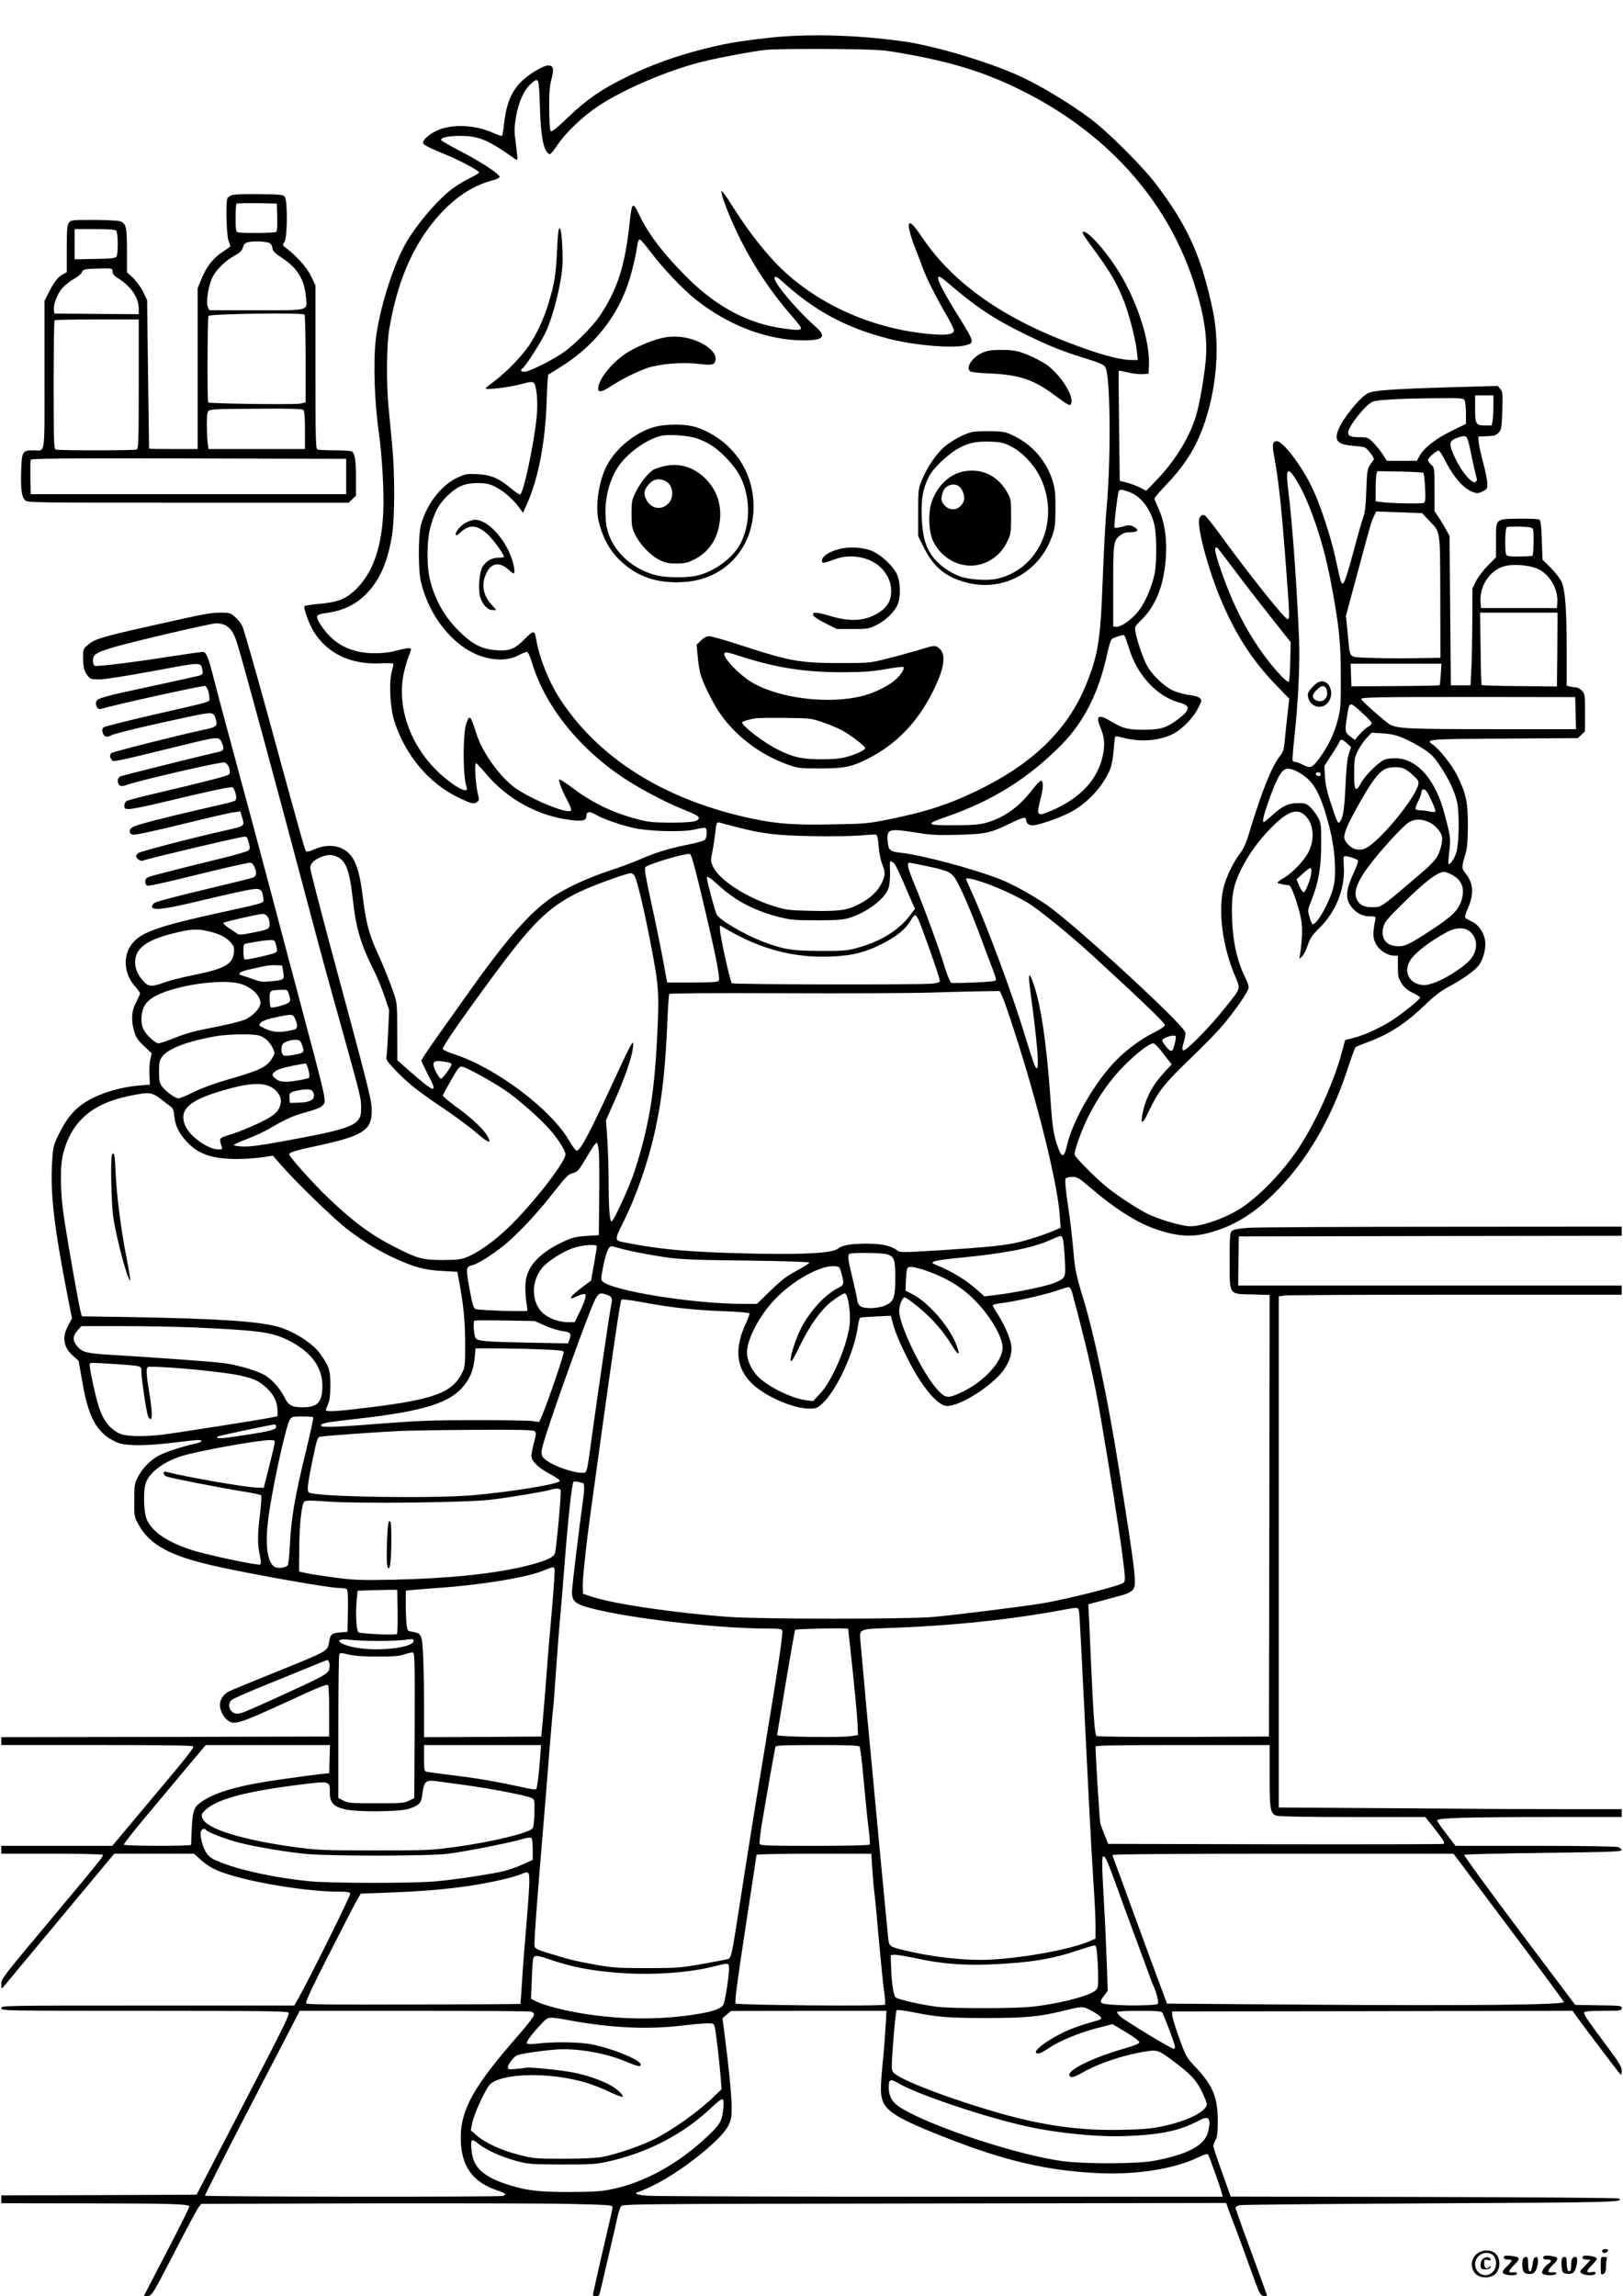 <?xml version="1.0" standalone="no"?>
<!DOCTYPE svg PUBLIC "-//W3C//DTD SVG 20010904//EN"
 "http://www.w3.org/TR/2001/REC-SVG-20010904/DTD/svg10.dtd">
<svg version="1.0" xmlns="http://www.w3.org/2000/svg"
 width="1240pt" height="1754pt" viewBox="0 0 1240 1754"
 preserveAspectRatio="xMidYMid meet">

<g transform="translate(0,1754) scale(0.1,-0.1)"
fill="#000000" stroke="none">
<path d="M5855 17249 c-226 -26 -328 -44 -502 -89 -203 -53 -377 -116 -558
-204 -199 -97 -309 -173 -455 -312 -86 -83 -125 -113 -132 -106 -7 7 -11 72
-12 169 -1 124 3 174 18 231 20 78 14 102 -26 102 -34 0 -134 -58 -192 -111
-86 -79 -127 -173 -145 -337 -5 -46 -12 -86 -15 -89 -3 -3 -33 6 -66 21 -144
65 -324 71 -437 16 -61 -30 -107 -73 -100 -94 4 -14 44 -34 182 -91 110 -46
245 -119 245 -133 0 -4 -30 -23 -67 -41 -38 -18 -95 -52 -128 -76 -109 -78
-267 -259 -357 -410 -102 -171 -213 -524 -238 -757 -19 -179 -8 -475 25 -708
19 -128 35 -366 35 -515 0 -309 -66 -529 -201 -667 -80 -81 -141 -107 -282
-120 -62 -5 -116 -13 -120 -18 -12 -11 36 -142 73 -200 105 -164 282 -247 503
-237 54 2 99 1 101 -2 3 -4 -2 -31 -11 -61 -23 -87 -12 -284 22 -386 86 -257
259 -463 479 -572 104 -51 126 -57 150 -39 17 13 18 18 7 63 -17 64 -27 234
-14 234 5 0 35 -32 67 -70 167 -204 412 -338 668 -365 82 -9 108 -2 108 31 0
36 23 39 72 11 53 -31 168 -72 273 -98 118 -30 389 -38 485 -15 38 10 74 14
80 11 14 -9 12 -68 -2 -87 -8 -10 -55 -25 -123 -38 -151 -30 -255 -62 -365
-110 -52 -23 -161 -64 -244 -91 -187 -62 -369 -149 -473 -228 -165 -124 -338
-328 -623 -731 -68 -96 -172 -243 -232 -327 -59 -83 -108 -157 -108 -165 0 -7
23 -55 50 -107 80 -150 57 -146 -140 27 l-94 83 -1 217 c0 202 -2 222 -24 287
-36 104 -75 203 -130 324 -59 128 -84 221 -106 396 -22 176 -40 250 -76 313
-57 100 -178 128 -303 72 -30 -14 -52 -18 -57 -13 -10 10 -26 66 -304 1082
-91 332 -174 620 -185 641 -10 20 -35 51 -55 68 -33 29 -42 32 -104 32 -86 0
-116 -6 -521 -97 -389 -87 -447 -104 -497 -148 -37 -31 -38 -35 -38 -96 0 -77
8 -107 36 -142 18 -24 27 -27 88 -27 40 0 204 26 412 64 373 70 363 70 375 9
6 -28 3 -34 -17 -42 -13 -4 -175 -41 -359 -80 -379 -81 -426 -94 -435 -121 -9
-27 12 -62 33 -56 102 31 759 176 797 176 15 0 35 -51 35 -91 0 -34 39 -22
-428 -129 -200 -46 -370 -89 -379 -95 -11 -8 -14 -20 -9 -39 9 -35 30 -42 69
-22 32 16 284 76 591 141 186 39 188 39 206 -23 13 -48 4 -56 -95 -77 -168
-35 -691 -167 -702 -177 -16 -13 -16 -30 0 -51 13 -19 2 -22 532 108 290 71
289 71 311 19 19 -45 14 -59 -23 -67 -94 -20 -732 -179 -751 -187 -14 -6 -22
-18 -22 -34 0 -34 21 -49 55 -36 89 34 733 183 760 176 31 -8 54 -71 34 -92
-13 -12 -158 -50 -583 -150 -104 -24 -195 -49 -203 -55 -7 -6 -13 -22 -13 -35
0 -21 5 -24 38 -24 20 0 123 20 227 45 374 90 546 127 560 121 16 -6 36 -71
28 -92 -6 -15 1 -14 -283 -79 -266 -61 -468 -113 -502 -131 -35 -18 -37 -51
-3 -60 15 -4 156 26 372 79 191 47 371 89 399 92 l50 7 12 -40 c23 -75 28 -71
-133 -107 -260 -59 -648 -160 -660 -172 -8 -8 -15 -18 -15 -23 0 -17 33 -41
49 -35 39 16 702 173 767 182 29 5 32 3 44 -42 11 -40 11 -48 -2 -61 -8 -9
-107 -37 -219 -64 -303 -74 -511 -127 -542 -139 -20 -8 -27 -17 -27 -36 0 -14
7 -28 15 -31 8 -4 144 26 302 65 308 76 463 111 488 111 20 0 48 -65 40 -90
-3 -10 -13 -21 -22 -24 -9 -4 -176 -45 -372 -92 -195 -46 -366 -91 -379 -100
-13 -8 -22 -23 -20 -32 6 -28 93 -18 328 38 297 71 434 100 469 100 34 0 47
-17 53 -70 4 -41 28 -33 -347 -115 -441 -97 -575 -143 -647 -223 -81 -90 -76
-235 12 -335 22 -25 40 -50 40 -55 0 -5 -13 -36 -30 -67 -35 -67 -40 -138 -14
-226 12 -43 27 -65 74 -109 l59 -56 -10 -44 c-6 -25 -9 -79 -7 -120 l3 -75
-81 -7 c-121 -10 -249 -44 -350 -93 -119 -58 -193 -134 -260 -270 -45 -91 -48
-101 -55 -208 -16 -245 11 -489 115 -1025 l36 -183 -30 -56 c-48 -90 -35 -167
41 -233 l40 -35 24 -141 c43 -248 90 -358 187 -435 27 -21 72 -45 100 -54 71
-21 221 -19 414 5 87 11 171 20 187 20 47 0 29 -18 -30 -30 -84 -18 -211 -59
-266 -87 -63 -32 -129 -98 -163 -165 -26 -49 -28 -62 -28 -178 -1 -120 0 -127
29 -180 90 -165 247 -249 620 -330 290 -63 842 -160 910 -160 28 0 56 -4 63
-8 9 -7 12 -47 10 -168 l-3 -159 -58 -5 c-63 -6 -73 -14 -82 -70 -13 -74 -2
-68 -376 -220 -195 -78 -371 -151 -391 -161 -41 -21 -68 -63 -68 -104 0 -37
27 -92 58 -115 50 -40 87 -28 437 132 277 128 321 145 332 134 5 -4 8 -94 8
-199 l0 -192 -1253 -3 -1252 -2 0 -30 0 -30 729 0 c494 0 732 -3 736 -10 8
-13 -33 -64 -363 -457 l-254 -303 -424 0 -424 0 0 -30 0 -30 384 0 c220 0 387
-4 390 -9 7 -11 6 -13 -431 -536 -327 -390 -343 -412 -343 -450 1 -39 1 -40
18 -20 9 11 203 244 431 518 l414 497 305 0 304 0 51 -46 c63 -56 117 -84 227
-117 224 -68 607 -127 823 -127 68 0 89 -3 93 -15 5 -12 -327 -681 -403 -812
l-25 -43 -1119 0 c-1112 0 -1119 0 -1119 -20 0 -20 7 -20 1088 -20 855 0 1092
-3 1105 -13 14 -11 -23 -86 -343 -702 l-358 -690 -746 -3 -746 -2 0 -30 0 -30
658 -1 c653 -1 772 -5 779 -24 1 -5 -76 -161 -172 -345 -96 -184 -175 -336
-175 -338 0 -2 14 -2 31 0 30 3 37 14 198 325 91 177 175 334 187 350 l21 28
1229 4 c676 1 1383 0 1572 -4 307 -7 342 -9 342 -24 0 -9 -11 -63 -25 -121
-45 -188 -125 -542 -125 -551 0 -5 11 -9 24 -9 19 0 26 7 31 32 4 18 33 143
65 278 32 135 63 270 69 301 7 31 18 65 26 75 13 18 75 19 2318 22 l2305 4 21
-59 c12 -32 37 -98 56 -148 19 -49 68 -182 108 -295 69 -192 76 -205 101 -208
14 -2 26 0 26 3 0 4 -54 153 -120 332 -66 178 -120 330 -120 338 0 7 14 16 30
20 17 4 674 10 1460 14 1411 7 1483 9 1438 37 -7 5 -677 10 -1489 12 l-1476 3
-66 184 c-37 102 -67 192 -67 200 0 9 8 30 17 48 14 25 17 57 17 147 0 179
-37 269 -172 412 -67 71 -71 78 -122 218 -29 80 -53 159 -54 175 l-1 30 1530
2 1530 3 30 -43 c38 -54 313 -418 331 -437 12 -12 14 -9 14 22 0 32 -18 61
-119 196 -149 200 -175 238 -166 251 4 7 58 11 146 11 132 0 139 1 139 20 0
19 -8 20 -177 22 l-178 3 -428 569 c-235 313 -424 573 -420 577 5 5 277 11
606 15 494 6 597 10 597 21 0 7 -12 18 -26 23 -15 6 -263 10 -634 10 l-609 0
-70 91 c-39 50 -71 97 -71 104 0 18 235 25 863 25 l547 0 0 30 0 30 -417 0
c-230 0 -820 3 -1310 7 l-893 6 0 1952 0 1952 46 7 c26 3 615 6 1310 6 l1264
0 0 35 0 35 -1465 0 -1465 0 2 188 3 187 1463 3 1462 2 0 35 0 35 -1372 -1
c-755 0 -1422 -4 -1482 -8 -79 -6 -113 -13 -125 -25 -14 -14 -16 -45 -16 -226
0 -268 -10 -254 175 -258 l130 -4 -2 -1686 -3 -1687 -654 -3 c-371 -1 -659 2
-664 7 -13 13 -24 168 -42 571 -8 195 -16 373 -18 395 l-2 40 105 28 c58 16
129 35 158 43 29 8 62 24 74 36 36 36 29 97 -103 928 -83 525 -191 1037 -274
1305 -53 174 -63 221 -75 370 -6 77 -24 228 -40 335 -20 136 -25 199 -18 208
6 6 29 12 52 12 37 0 51 -9 141 -86 164 -141 325 -247 455 -298 168 -66 300
-81 433 -47 198 51 356 146 527 320 233 234 417 547 539 915 32 97 62 181 67
186 5 5 47 22 93 39 163 59 293 144 441 287 63 61 119 104 165 129 121 64 220
135 248 177 32 49 51 127 44 179 -8 64 -52 128 -103 150 -24 11 -46 24 -50 30
-3 6 6 37 20 69 49 108 44 192 -15 266 -33 42 -33 47 -3 149 14 47 18 95 19
220 0 179 -13 240 -82 382 -37 76 -140 205 -188 237 -59 39 -32 41 553 44
l557 4 28 26 27 26 0 143 c0 139 -1 145 -25 168 -13 14 -34 25 -47 25 -13 0
-33 3 -45 6 l-23 6 0 262 c0 318 -11 469 -39 531 -11 25 -49 74 -83 108 l-63
62 -5 148 c-4 116 -8 150 -20 158 -9 5 -76 8 -158 7 -180 -4 -172 4 -172 -169
l0 -126 -63 -64 c-35 -35 -75 -89 -90 -118 l-27 -55 -1 -255 c-1 -141 -4 -308
-8 -371 l-6 -115 -75 0 -75 0 -5 570 -5 570 -27 50 c-15 28 -41 70 -57 95
l-31 45 0 166 c0 164 0 166 -25 189 -14 13 -25 29 -25 36 0 16 69 76 83 72 7
-2 33 -44 58 -94 56 -109 133 -196 194 -219 42 -16 46 -16 82 1 36 18 38 21
36 64 0 25 -15 95 -31 155 -17 61 -32 130 -34 155 l-3 45 66 3 c55 2 70 7 89
27 21 22 23 36 28 167 4 130 3 145 -15 166 l-19 24 -389 -11 c-421 -13 -561
-23 -604 -45 -63 -33 -194 -195 -227 -282 -32 -84 -2 -112 129 -121 78 -6 78
-6 114 -50 26 -31 34 -49 27 -57 -50 -68 -49 -64 -55 -231 -4 -116 -10 -172
-23 -205 -9 -25 -37 -121 -62 -215 -59 -222 -83 -297 -97 -292 -12 4 -13 6
-52 186 -37 172 -117 415 -180 546 -78 164 -223 355 -269 355 -33 0 -38 -26
-22 -110 32 -168 57 -396 86 -779 34 -448 35 -471 18 -471 -22 0 -298 346
-508 636 -61 84 -118 155 -126 158 -25 9 -44 -12 -44 -49 0 -97 74 -367 156
-567 113 -278 249 -492 436 -684 l98 -101 -14 -129 c-8 -71 -18 -162 -21 -201
-6 -61 -12 -79 -37 -110 -59 -73 -139 -271 -228 -566 -30 -101 -48 -140 -79
-181 -53 -69 -108 -186 -126 -271 -38 -182 -2 -442 92 -663 42 -100 46 -87
-77 -240 -124 -156 -306 -340 -321 -325 -8 8 -7 24 6 63 9 28 14 61 11 74 -16
63 -858 837 -1061 975 -113 77 -258 157 -355 195 -201 79 -591 183 -757 202
-85 9 -96 19 -101 91 -7 94 7 97 248 58 83 -13 144 -16 290 -12 213 6 248 14
398 87 101 49 122 53 122 25 0 -27 29 -45 63 -39 65 12 194 58 269 96 135 69
259 204 312 338 10 25 21 88 25 142 3 53 9 99 12 102 3 3 29 -1 59 -9 131 -35
271 -25 377 26 69 33 156 120 194 194 32 61 33 65 17 81 -10 11 -43 21 -84 25
-36 5 -90 20 -120 33 -71 33 -164 122 -202 194 -33 63 -77 194 -87 257 -6 38
-3 43 41 85 95 92 153 212 179 373 30 187 14 358 -45 485 -16 35 -30 69 -30
74 0 6 42 54 93 108 110 114 194 235 247 358 127 288 169 668 107 967 -87 415
-192 649 -436 970 -104 137 -371 403 -505 502 -166 123 -396 260 -551 329
-246 109 -644 226 -875 258 -365 51 -746 60 -1045 25z m985 -107 c407 -68 670
-147 955 -288 650 -320 1112 -829 1319 -1451 87 -263 116 -452 96 -636 -15
-138 -46 -317 -72 -402 -47 -160 -156 -339 -295 -485 l-85 -89 -49 25 c-27 13
-73 31 -102 38 l-52 13 -5 419 c-3 231 -4 421 -3 422 1 2 32 -4 70 -13 37 -9
88 -15 113 -13 l45 3 3 56 c11 202 -99 527 -256 764 -96 144 -208 265 -244
265 -17 0 -5 -21 83 -141 112 -153 160 -232 211 -351 45 -103 104 -322 114
-423 l7 -65 -46 0 c-95 0 -260 46 -507 142 -503 195 -866 458 -1090 788 -69
102 -97 130 -106 107 -7 -19 15 -99 56 -202 17 -44 40 -104 50 -132 25 -71
105 -230 180 -358 34 -57 60 -112 58 -122 -5 -29 -63 -36 -192 -24 -476 45
-922 261 -1210 586 -105 118 -204 253 -296 400 -44 70 -76 113 -78 104 -5 -26
62 -199 133 -344 108 -221 253 -437 409 -614 36 -41 66 -80 66 -88 0 -16 -32
-17 -135 -2 -269 37 -507 163 -733 387 -178 177 -297 331 -367 479 -51 107
-57 102 -75 -62 -35 -326 -91 -502 -226 -706 -50 -75 -179 -207 -269 -274 -76
-57 -271 -155 -307 -155 -31 0 -36 11 -12 30 31 27 151 218 182 291 42 103 79
231 103 369 17 92 20 141 16 246 -5 135 -20 202 -31 134 -3 -19 -8 -91 -11
-160 -8 -165 -20 -242 -62 -379 -36 -121 -89 -237 -151 -330 -52 -78 -173
-204 -259 -268 -40 -30 -73 -57 -73 -60 0 -13 180 8 265 31 69 19 93 22 102
13 24 -24 35 -151 23 -265 -23 -219 -101 -581 -126 -589 -6 -2 -38 19 -70 46
-90 77 -153 104 -256 109 -81 4 -91 2 -154 -27 -125 -58 -239 -208 -279 -366
-20 -81 -20 -336 0 -425 44 -187 144 -354 282 -470 147 -124 340 -163 468 -94
25 13 52 24 60 24 9 0 24 -31 41 -87 105 -348 395 -695 769 -920 131 -79 287
-158 405 -204 59 -23 96 -43 98 -53 6 -30 -45 -40 -213 -40 -140 1 -172 4
-257 27 -192 51 -343 124 -503 245 -47 35 -89 62 -92 58 -8 -8 23 -90 64 -165
21 -40 31 -67 25 -73 -30 -30 -338 101 -447 189 -113 92 -235 268 -275 398
-45 142 -52 150 -77 79 -28 -80 -27 -411 2 -486 15 -38 -26 -31 -95 16 -300
205 -455 561 -381 871 11 44 27 97 35 117 9 21 16 43 16 49 0 13 -45 8 -130
-16 -30 -8 -94 -15 -145 -15 -146 0 -261 44 -347 132 -56 57 -102 132 -95 152
4 9 26 17 54 21 149 19 248 67 339 167 93 103 149 238 180 435 21 139 21 470
0 688 -8 88 -21 214 -27 280 -18 184 -16 481 5 600 50 296 136 529 265 722
145 216 323 360 510 411 35 9 66 22 68 29 7 19 -140 116 -299 198 -82 42 -148
81 -148 86 0 19 57 31 145 31 143 0 217 -31 421 -177 7 -5 15 -7 17 -5 2 3 -3
55 -11 117 -14 101 -14 121 0 208 19 113 61 208 114 254 61 54 61 53 69 -171
6 -204 21 -300 51 -346 8 -13 21 -21 27 -19 7 2 34 36 60 75 63 92 193 216
310 293 202 133 552 281 812 342 131 31 360 74 465 86 41 5 253 8 470 7 345
-3 411 -6 520 -24z m-1871 -1524 c91 -122 242 -282 344 -364 250 -200 550
-314 828 -314 151 0 176 29 92 103 -150 131 -337 357 -315 379 8 8 23 1 54
-28 250 -228 492 -359 823 -443 192 -49 486 -74 580 -49 46 12 50 16 48 41 -1
16 -41 89 -90 165 -48 75 -107 175 -131 221 -52 101 -45 123 20 67 233 -200
361 -286 600 -404 192 -95 307 -140 491 -196 84 -26 117 -40 131 -59 39 -53
46 -683 11 -1072 -9 -93 -22 -341 -30 -550 -17 -471 -36 -586 -134 -821 -140
-335 -407 -592 -826 -794 -218 -105 -385 -160 -665 -217 -168 -34 -186 -36
-436 -40 -290 -6 -423 3 -609 42 -657 137 -1162 446 -1465 898 -92 137 -170
329 -194 477 -12 67 -19 67 -89 -3 -79 -79 -116 -92 -226 -83 -98 9 -167 43
-254 126 -121 113 -196 239 -239 399 -29 108 -29 306 0 413 33 121 65 179 136
246 76 71 130 92 230 92 53 0 83 -6 121 -24 64 -30 136 -90 184 -153 l37 -50
36 81 c84 192 136 472 145 784 3 105 9 192 13 192 3 0 60 35 126 78 262 173
438 418 513 717 17 66 33 140 36 165 9 59 12 70 24 70 6 0 42 -42 80 -92z
m6441 -1175 c0 -43 -3 -95 -6 -115 l-7 -38 -53 0 c-68 0 -74 10 -74 134 l0 96
70 0 70 0 0 -77z m-220 38 c5 -11 10 -55 10 -99 l0 -80 -112 -55 c-121 -59
-210 -129 -243 -191 l-20 -36 -115 0 -115 0 -30 48 c-16 26 -49 66 -72 90 -39
39 -47 42 -95 42 -76 0 -98 8 -98 35 0 47 133 214 188 237 35 14 214 24 479
26 201 2 213 1 223 -17z m51 -415 c16 -77 33 -152 38 -167 7 -21 6 -31 -5 -40
-24 -20 -105 73 -153 175 -58 121 -55 141 28 167 60 18 62 15 92 -135z m-1353
-168 c103 -151 216 -472 276 -783 65 -339 80 -475 80 -735 1 -222 -1 -253 -22
-335 -27 -107 -74 -205 -142 -297 -55 -75 -68 -80 -130 -48 -22 11 -46 20 -54
20 -8 0 -17 4 -20 9 -3 5 3 89 14 187 29 266 42 548 35 739 -14 370 -52 900
-81 1127 -22 168 -11 196 44 116z m987 30 c4 -4 10 -55 13 -113 4 -85 2 -109
-9 -116 -13 -9 -268 -4 -336 7 l-33 5 0 92 c0 51 3 102 6 115 l7 23 173 -3
c95 -2 175 -6 179 -10z m-2253 -144 c94 -32 171 -132 199 -259 17 -77 17 -293
0 -370 -21 -98 -69 -210 -117 -275 -49 -67 -141 -133 -177 -128 l-22 3 0 310
c0 338 2 347 58 389 20 15 43 21 78 21 57 0 64 20 15 44 -24 11 -36 11 -82 -2
-30 -9 -56 -11 -59 -7 -6 9 21 238 31 273 7 21 18 21 76 1z m2295 -219 c91
-96 85 -57 87 -584 l1 -466 -210 -3 c-115 -2 -270 0 -343 3 -154 8 -136 -14
-155 185 l-14 135 89 330 c98 367 104 386 126 434 l16 34 175 -6 176 -7 52
-55z m794 -65 c10 -14 7 -195 -3 -205 -2 -3 -46 -5 -97 -6 -69 -1 -96 2 -102
12 -14 23 -11 206 4 213 6 3 52 4 100 3 65 -1 90 -6 98 -17z m-2273 -323 c71
-95 195 -255 276 -357 l147 -185 -3 -146 c-2 -81 -7 -151 -11 -156 -15 -14
-150 138 -235 266 -102 151 -183 313 -250 491 -78 211 -95 285 -61 265 5 -4
67 -84 137 -178z m2305 20 c94 -39 163 -154 155 -259 l-3 -43 -290 0 -290 0
-3 38 c-12 138 79 266 205 287 68 11 170 1 226 -23z m155 -619 l-3 -282 -285
3 c-157 1 -287 5 -290 8 -3 2 -7 128 -8 279 l-4 274 296 0 296 0 -2 -282z
m-10178 187 c44 -23 68 -61 95 -149 54 -179 317 -1150 525 -1936 97 -367 134
-505 278 -1020 140 -506 141 -509 141 -582 2 -135 -46 -155 -608 -258 -159
-29 -244 -40 -295 -38 -39 2 -70 7 -69 12 1 5 48 26 104 47 55 21 133 57 173
81 119 70 177 96 281 124 60 16 107 35 117 47 34 37 43 -6 -165 777 -64 239
-175 658 -247 930 -72 272 -187 700 -255 950 -68 250 -139 518 -159 595 -44
177 -60 215 -87 215 -11 0 -120 -15 -242 -34 -299 -47 -564 -79 -582 -72 -9 3
-15 19 -15 40 0 45 20 59 142 97 127 40 752 186 801 188 21 0 51 -6 67 -14z
m6879 -97 c5 -13 17 -48 26 -78 64 -210 215 -372 392 -419 80 -22 77 -54 -14
-123 -88 -67 -134 -82 -258 -82 -127 -1 -165 8 -259 65 -95 57 -118 42 -77
-52 29 -67 34 -127 17 -208 -39 -186 -171 -328 -394 -424 -111 -47 -116 -41
-81 95 21 83 22 129 3 135 -6 2 -37 -31 -70 -73 -100 -131 -219 -214 -357
-251 -46 -12 -108 -17 -237 -17 -215 -1 -225 8 -65 63 353 121 634 296 885
552 172 174 286 401 349 694 12 55 27 105 34 112 10 10 64 29 90 32 4 1 11 -9
16 -21z m2409 -278 c-3 -44 -7 -82 -9 -84 -2 -3 -155 -6 -339 -7 l-335 -2 -3
86 -3 87 347 0 347 0 -5 -80z m1030 -297 l3 -123 -639 0 c-636 0 -722 4 -782
35 -32 17 -220 183 -220 195 0 14 102 16 890 16 l745 -1 3 -122z m-1630 1 c40
-36 72 -71 72 -78 0 -7 -12 -19 -26 -27 -15 -7 -44 -33 -65 -57 l-38 -44 -36
27 c-39 31 -41 39 -24 148 18 122 18 122 117 31z m315 -193 c43 -18 111 -55
151 -81 61 -40 83 -62 130 -133 64 -96 107 -187 127 -267 20 -78 17 -318 -4
-391 -15 -49 -50 -100 -61 -88 -2 2 1 46 7 97 11 100 10 109 -37 287 -67 252
-198 408 -355 422 -34 3 -73 0 -96 -7 -46 -15 -152 -118 -186 -180 -42 -78
-54 -62 -53 71 0 106 3 122 28 174 16 31 46 75 67 97 l38 41 83 -5 c64 -4 101
-12 161 -37z m-432 -39 l32 -29 -17 -49 c-12 -35 -20 -105 -26 -243 -9 -183
-19 -249 -43 -279 -14 -18 -21 -5 -69 142 -29 86 -42 144 -45 203 l-5 81 54
84 c30 45 58 91 61 101 9 24 22 21 58 -11z m433 -192 c14 -5 47 -28 72 -52 39
-36 45 -46 40 -71 -14 -70 -165 -275 -298 -404 -88 -85 -126 -103 -184 -89
-37 10 -84 59 -84 90 0 41 36 121 122 271 88 154 135 217 182 246 34 21 108
25 150 9z m-777 -45 c98 -65 145 -156 210 -404 41 -160 54 -336 34 -443 -22
-108 -124 -298 -162 -298 -5 0 -15 24 -24 54 -15 53 -15 54 16 132 52 131 73
247 73 424 1 141 -1 159 -21 200 -13 25 -39 61 -58 80 -34 32 -41 35 -98 35
-76 -1 -113 -18 -194 -90 -33 -30 -64 -55 -67 -55 -14 0 -4 46 35 157 47 134
80 204 110 234 29 29 76 20 146 -26z m143 -1 c0 -9 -7 -14 -17 -12 -25 5 -28
28 -4 28 12 0 21 -6 21 -16z m844 -194 c21 -43 35 -83 32 -89 -4 -5 -21 -5
-43 0 -21 5 -52 9 -70 9 -17 0 -34 4 -38 10 -3 5 6 32 20 59 14 28 25 59 25
71 0 13 7 20 18 20 14 0 29 -22 56 -80z m-959 -123 c61 -61 71 -177 24 -272
-32 -65 -119 -158 -185 -198 -30 -17 -54 -35 -54 -39 0 -6 33 -14 90 -21 17
-3 74 -164 91 -262 11 -65 9 -147 -7 -255 l-7 -45 21 19 c12 10 31 48 43 85
19 56 33 76 93 136 124 122 194 301 183 468 -5 69 -3 77 12 77 22 0 83 -20 95
-31 6 -5 -5 -40 -27 -86 -69 -148 -72 -213 -14 -280 38 -43 81 -63 138 -63 41
0 41 0 35 -32 -19 -104 -18 -132 6 -178 25 -49 89 -90 140 -90 l28 0 0 -83 c0
-75 3 -88 29 -129 22 -34 43 -52 85 -72 31 -15 56 -31 56 -36 0 -13 -117 -108
-201 -165 -89 -60 -218 -120 -303 -142 l-69 -18 -27 -100 c-60 -223 -200 -532
-328 -725 -115 -173 -284 -351 -426 -449 -123 -85 -332 -158 -422 -147 -75 9
-218 52 -299 90 -74 35 -237 141 -320 209 -92 75 -245 231 -245 248 0 37 54
188 102 284 76 153 171 289 278 396 97 97 191 169 222 169 10 0 44 -35 78 -81
l62 -80 -49 -52 c-95 -101 -148 -199 -173 -319 -19 -94 -1 -89 46 11 72 153
119 213 311 398 99 94 211 209 250 255 103 121 203 267 203 295 0 13 -11 45
-24 71 -64 128 -96 272 -103 457 -6 172 9 252 69 373 56 114 133 220 231 320
127 128 199 152 262 89z m940 -46 c46 -20 92 -70 101 -108 10 -38 -14 -127
-45 -171 -16 -21 -53 -60 -82 -85 -347 -297 -332 -287 -403 -287 -59 0 -91 13
-112 46 -53 81 13 204 251 467 53 59 114 119 134 132 43 30 99 32 156 6z
m-5295 -37 c208 -54 310 -66 585 -71 144 -3 308 0 369 5 59 6 114 8 121 6 7
-3 14 -35 18 -88 3 -46 15 -105 26 -134 26 -65 26 -85 0 -142 -27 -60 -81
-114 -154 -155 -103 -58 -161 -67 -379 -63 -172 4 -200 7 -281 32 -209 63
-420 196 -473 298 -23 46 -24 47 -9 125 9 43 18 107 22 143 8 77 11 84 39 75
11 -4 64 -18 116 -31z m-268 -489 c110 -458 154 -673 139 -688 -9 -9 -64 -12
-203 -12 l-191 0 -34 185 c-19 102 -59 297 -89 433 -41 187 -52 252 -44 262
20 24 300 107 340 102 11 -2 33 -77 82 -282z m-2785 264 c74 -28 103 -101 128
-324 25 -228 61 -349 166 -557 22 -44 56 -128 76 -186 l36 -107 -7 -155 c-4
-85 -9 -171 -12 -191 -6 -35 -2 -41 66 -113 96 -100 173 -162 370 -294 91 -61
201 -143 245 -181 100 -88 129 -95 84 -21 -32 52 -128 140 -240 220 -55 40
-98 77 -96 83 3 7 32 59 64 117 51 90 63 105 83 102 29 -3 219 -106 327 -179
88 -58 257 -205 337 -294 66 -73 126 -167 126 -197 0 -66 -301 -443 -479 -599
-99 -88 -195 -153 -272 -185 -46 -19 -72 -22 -184 -23 -153 0 -193 10 -360 95
-189 95 -324 195 -520 382 -105 100 -295 312 -295 329 0 17 43 30 207 65 354
76 423 119 423 266 0 86 -8 116 -321 1278 -82 306 -149 567 -149 581 0 32 36
66 87 84 47 17 73 18 110 4z m4267 -58 c9 -10 39 -72 67 -137 27 -65 59 -139
70 -163 l20 -43 -41 -54 c-92 -118 -233 -202 -420 -250 -62 -16 -109 -19 -270
-18 -208 1 -272 11 -426 69 -142 54 -329 162 -358 208 -11 17 -76 260 -76 283
0 16 31 -4 88 -57 134 -122 273 -195 469 -245 84 -21 117 -24 282 -24 142 0
200 4 242 16 142 42 287 152 309 235 7 23 11 74 10 113 -1 39 -2 74 -1 79 2
13 17 8 35 -12z m217 -11 c173 -36 202 -46 235 -84 35 -40 127 -248 214 -486
34 -91 72 -193 86 -228 13 -34 24 -68 24 -76 0 -11 -35 -15 -165 -21 -90 -4
-170 -5 -178 -2 -7 3 -28 54 -47 113 -47 155 -159 459 -230 631 -56 135 -65
173 -41 173 5 0 51 -9 102 -20z m2968 -47 c-1 -46 -43 -158 -58 -158 -8 0 -24
22 -35 49 l-20 49 48 44 c26 23 52 43 57 43 5 0 9 -12 8 -27z m1070 -23 c80
-40 105 -106 77 -197 -25 -78 -71 -123 -235 -230 -170 -112 -205 -127 -267
-120 -81 9 -116 65 -94 149 10 36 33 64 144 173 171 169 270 245 319 245 10 0
35 -9 56 -20z m-6242 -8 c26 -42 105 -396 158 -705 28 -165 30 -251 15 -542
-23 -436 -63 -670 -170 -1006 -41 -125 -161 -389 -178 -389 -14 0 -22 107 -22
304 0 100 -5 246 -10 325 l-10 144 66 149 c78 176 132 332 139 402 6 50 5 50
-11 28 -9 -12 -55 -104 -101 -205 -220 -477 -288 -607 -317 -607 -7 0 -34 35
-59 79 -139 239 -558 554 -874 657 -47 15 -87 34 -90 41 -6 14 143 229 378
548 307 417 429 536 664 651 101 49 359 143 395 144 8 0 20 -8 27 -18z m2667
-53 c104 -35 249 -101 339 -156 88 -53 326 -247 502 -409 349 -320 545 -508
545 -523 0 -11 -30 -32 -83 -58 -107 -53 -229 -145 -312 -236 -157 -171 -314
-450 -354 -630 -20 -87 -38 -93 -64 -22 -36 96 -47 162 -61 377 -31 445 -77
745 -137 903 -30 79 -35 53 -15 -93 51 -375 67 -572 47 -572 -12 0 -27 44 -96
267 -92 305 -294 847 -406 1089 -21 47 -39 88 -39 90 0 11 51 1 134 -27z
m-5470 -261 c9 -12 16 -37 16 -55 0 -40 -8 -44 -138 -69 -75 -15 -97 -16 -110
-6 -9 7 -39 27 -65 44 -26 17 -44 35 -40 39 9 8 266 67 300 68 12 1 29 -9 37
-21z m4971 -18 c23 -45 165 -447 165 -469 0 -15 -11 -19 -61 -25 -92 -9 -1512
-7 -1527 3 -13 8 -92 367 -92 417 l0 25 63 -36 c254 -147 503 -212 777 -202
171 6 272 31 411 103 102 53 169 108 205 170 14 24 30 44 35 44 5 0 15 -13 24
-30z m4220 -100 c59 -56 56 -147 -7 -216 -53 -57 -186 -142 -270 -171 -56 -19
-74 -22 -110 -14 -89 20 -123 104 -75 183 35 59 154 150 282 218 72 38 139 38
180 0z m-9637 5 c81 -19 133 -46 167 -87 23 -27 26 -39 22 -76 -10 -89 -74
-124 -317 -172 -81 -16 -178 -41 -215 -55 -91 -34 -120 -33 -157 7 -56 60 -77
128 -59 194 20 73 104 127 264 169 151 39 199 43 295 20z m512 -106 c9 -33 9
-44 -2 -54 -11 -11 -203 -55 -237 -55 -7 0 -11 25 -11 60 0 59 0 59 33 65 17
3 55 9 82 14 28 5 67 9 87 10 35 1 38 -1 48 -40z m54 -203 c11 -60 7 -62 -94
-72 -65 -6 -83 -4 -135 16 -33 12 -70 24 -82 27 -46 11 -24 31 50 47 39 9 90
20 112 25 22 5 62 9 90 8 l50 -2 9 -49z m-328 -91 c86 -25 154 -90 154 -147 0
-38 -59 -101 -119 -127 -27 -11 -116 -34 -197 -50 -206 -41 -235 -49 -347 -92
-53 -22 -107 -39 -118 -39 -11 0 -42 22 -68 48 -54 54 -68 99 -57 177 10 66
42 106 116 143 159 79 503 127 636 87z m373 -86 c11 -35 10 -44 -2 -56 -17
-17 -124 -46 -137 -38 -6 3 -10 33 -10 65 0 66 0 66 91 69 45 1 46 1 58 -40z
m5449 -11 c11 -24 50 -135 86 -248 183 -560 337 -1184 353 -1427 l6 -92 -47
-20 c-78 -34 -219 -79 -297 -95 -110 -23 -219 -33 -568 -56 -312 -19 -314 -19
-339 0 -43 34 -118 50 -231 50 -129 -1 -183 -11 -223 -40 -44 -32 -246 -44
-637 -36 -478 10 -706 29 -998 87 -67 13 -68 20 -3 149 100 199 191 459 244
700 54 243 79 465 95 841 4 108 11 200 14 206 4 6 305 8 859 6 469 -2 984 0
1143 5 160 5 342 10 406 10 l117 2 20 -42z m-5402 -173 c20 -50 18 -74 -8 -80
-105 -26 -163 -23 -228 10 -47 23 -46 22 -25 45 10 11 46 25 89 34 152 33 154
32 172 -9z m-277 -125 c43 -12 84 -50 106 -99 17 -38 16 -39 -8 -78 -41 -66
-95 -90 -348 -163 -84 -24 -186 -61 -245 -90 -55 -28 -110 -50 -121 -50 -25 0
-97 53 -127 93 -17 24 -21 43 -21 111 0 74 3 86 26 117 46 60 190 115 404 153
94 17 285 20 334 6z m7003 -5 c8 -8 -17 -108 -28 -112 -5 -1 -14 1 -19 5 -16
10 -55 63 -55 73 0 21 86 49 102 34z m-6672 -73 c18 -52 14 -56 -74 -71 -43
-8 -63 -8 -73 0 -17 15 -17 73 1 88 21 18 66 30 101 28 26 -2 32 -8 45 -45z
m1118 -128 c12 -2 22 -9 22 -15 0 -15 -69 -109 -80 -109 -12 0 -47 59 -56 94
-11 44 14 50 114 30z m-1071 -59 c7 -27 9 -53 4 -58 -4 -4 -48 -15 -97 -22
-97 -16 -137 -10 -170 26 -17 19 -17 20 4 41 14 15 54 29 124 44 57 12 108 21
113 20 6 -1 16 -25 22 -51z m-287 -128 c51 -27 83 -79 75 -121 -12 -66 -42
-94 -159 -151 -61 -30 -155 -69 -209 -86 -95 -30 -99 -32 -94 -58 2 -14 8 -34
12 -43 6 -15 2 -18 -26 -18 -81 0 -219 99 -254 182 -54 130 40 205 360 288
141 37 234 39 295 7z m320 -36 c28 -53 -9 -82 -107 -84 l-68 -2 -3 34 c-4 42
3 49 59 60 76 15 107 13 119 -8z m-1166 -53 c30 -24 66 -51 79 -60 19 -13 25
-29 29 -76 7 -73 36 -130 100 -199 87 -91 195 -127 383 -126 61 0 146 6 190
13 l80 12 64 -73 c119 -136 405 -413 506 -490 150 -114 282 -191 435 -253 104
-43 178 -59 295 -65 l109 -6 12 -65 c35 -184 47 -304 48 -475 1 -149 -2 -186
-16 -217 -74 -163 -207 -216 -708 -278 -250 -31 -340 -37 -340 -21 0 5 8 26
17 47 12 28 17 67 17 144 0 115 -9 144 -81 243 -57 78 -196 166 -315 201 -150
43 -456 63 -1123 75 l-380 6 -12 48 c-14 58 -82 438 -119 672 -34 209 -38 422
-11 525 65 246 222 382 512 440 143 29 163 27 229 -22z m3351 -400 c3 -35 5
-193 3 -353 l-3 -290 -95 -6 c-81 -6 -108 -12 -174 -43 -180 -83 -278 -187
-290 -308 -4 -35 -2 -97 3 -138 6 -41 11 -78 11 -82 0 -9 -368 2 -395 12 -17
7 -25 30 -48 156 -29 158 -28 167 21 179 49 12 181 98 270 175 100 88 219 215
322 345 135 170 139 174 178 184 33 9 44 21 87 93 64 109 85 138 95 138 5 0
11 -28 15 -62z m3543 -665 c6 -10 13 -79 17 -153 8 -154 9 -152 -79 -190 -57
-24 -296 -74 -438 -91 l-97 -12 -51 46 c-89 80 -201 148 -324 197 -54 21 -12
32 186 52 343 33 548 73 688 134 88 39 87 39 98 17z m-3558 -64 c0 -7 -10 -68
-22 -136 l-22 -125 -72 -54 c-40 -30 -75 -61 -78 -69 -7 -19 -8 -19 49 6 28
13 51 17 56 12 11 -11 -7 -65 -50 -151 l-31 -62 -50 0 c-75 0 -158 33 -202 79
-81 86 -78 238 5 337 41 49 155 122 232 149 74 26 185 34 185 14z m173 -14
c27 -8 97 -24 155 -35 279 -52 296 -53 805 -59 311 -4 488 -10 490 -16 1 -5
-41 -32 -93 -60 -76 -40 -116 -70 -201 -152 l-106 -103 -109 0 c-385 0 -1014
103 -1074 175 -9 11 -7 37 10 117 22 104 40 148 63 148 6 0 34 -7 60 -15z
m2039 -45 c60 -17 68 -37 68 -178 0 -154 -11 -185 -75 -213 -61 -27 -167 -29
-195 -4 -11 10 -20 28 -20 40 0 11 -16 85 -35 164 -38 154 -42 187 -22 194 23
10 242 7 279 -3z m-341 -155 c19 -71 17 -81 -25 -102 -94 -47 -195 -152 -270
-279 -55 -95 -119 -299 -87 -279 5 3 37 61 69 128 70 144 159 267 234 324 50
38 90 63 102 63 27 0 50 -168 35 -258 -26 -164 -136 -416 -223 -507 l-54 -58
-52 7 c-111 15 -277 95 -361 173 -56 52 -92 130 -92 193 1 100 92 275 207 398
138 147 350 267 461 260 40 -3 40 -3 56 -63z m722 -1 c119 -50 218 -116 303
-205 115 -119 204 -274 204 -352 0 -109 -148 -268 -324 -347 -96 -44 -114 -41
-175 26 -112 122 -291 491 -291 599 0 45 24 105 43 105 7 0 57 -36 110 -80
100 -83 187 -182 251 -289 41 -67 60 -79 45 -29 -43 150 -215 356 -357 427
l-44 22 4 85 c2 58 7 87 17 93 19 12 110 -11 214 -55z m1024 -106 c6 -7 12
-22 15 -33 115 -432 168 -664 217 -950 68 -395 142 -864 166 -1050 24 -190 24
-200 8 -216 -23 -22 -451 -130 -628 -158 -185 -29 -654 -87 -830 -103 -197
-17 -1331 -17 -1560 1 -417 31 -871 98 -1040 153 l-70 23 -3 47 c-3 52 24 311
63 593 151 1103 222 1596 233 1607 5 5 71 -3 168 -21 214 -40 392 -59 617 -67
103 -4 190 -11 193 -16 3 -4 -9 -37 -25 -72 -95 -198 -77 -354 53 -473 103
-94 310 -183 427 -183 56 0 62 3 104 41 110 102 246 400 270 592 4 32 13 60
19 62 6 2 61 6 122 9 l110 5 14 -51 c17 -68 51 -150 112 -272 107 -215 232
-366 303 -366 103 0 341 151 431 272 54 74 73 148 55 216 -16 63 -61 158 -104
222 -20 30 -34 57 -32 61 3 3 31 10 62 14 98 11 323 62 418 93 108 36 100 35
112 20z m-3539 -49 c37 -13 43 -26 32 -75 -10 -44 -92 -604 -145 -984 -45
-329 -37 -300 -85 -300 -54 0 -185 43 -243 80 -74 47 -75 54 -24 215 78 244
305 874 361 1000 35 78 45 85 104 64z m-475 -235 c43 -19 104 -38 135 -42 62
-8 70 -18 52 -66 l-10 -28 -308 6 c-336 7 -375 11 -397 33 -14 14 -22 123 -10
135 3 3 108 3 233 1 l227 -4 78 -35z m-2678 -14 c497 -23 589 -35 715 -97 173
-85 264 -205 263 -348 -1 -128 -35 -165 -154 -165 -78 0 -106 16 -135 75 -38
76 -106 150 -167 179 -73 35 -212 74 -310 85 -82 10 -528 43 -837 61 -189 11
-226 19 -263 58 -43 45 -45 82 -7 126 l32 36 322 0 c176 0 420 -5 541 -10z
m2634 -167 c144 -5 184 -9 188 -20 5 -13 -120 -379 -167 -489 l-20 -46 -53 7
c-28 4 -225 7 -437 7 -320 0 -440 -5 -713 -26 -374 -30 -471 -32 -465 -13 6
16 42 23 258 47 534 60 735 123 842 265 46 61 67 119 75 208 l6 67 152 0 c83
0 234 -3 334 -7z m-3237 -113 c205 -14 198 -12 198 -58 0 -50 38 -305 50 -337
5 -14 14 -25 20 -25 15 0 12 73 -10 205 -26 160 -26 195 0 195 169 0 587 -41
707 -70 101 -24 131 -39 191 -93 54 -51 81 -106 82 -169 l0 -46 -47 -10 c-75
-16 -738 -120 -838 -132 -145 -16 -273 -13 -320 9 -75 35 -124 97 -159 201
-28 85 -78 319 -70 332 7 10 12 10 196 -2z m1511 -407 c3 -5 -24 -127 -59
-273 -81 -330 -110 -503 -119 -695 -4 -82 -11 -156 -17 -162 -15 -19 -73 -26
-98 -13 -54 29 -74 152 -54 338 23 214 136 737 169 789 14 21 23 23 95 23 43
0 81 -3 83 -7z m-283 -71 c0 -23 -40 -34 -263 -68 -161 -25 -203 -26 -184 -7
6 5 391 87 435 92 6 0 12 -7 12 -17z m1973 -34 c15 -12 15 -18 -3 -87 -11 -41
-20 -87 -20 -103 0 -39 57 -94 148 -141 40 -21 71 -44 69 -50 -7 -24 -385 -85
-667 -109 -310 -26 -1162 -13 -1246 19 -21 8 -17 51 23 245 32 157 39 179 57
183 32 7 450 37 631 45 88 3 347 7 576 8 319 2 419 -1 432 -10z m-1984 -85 c0
-10 -19 -92 -42 -183 l-42 -165 -61 2 c-89 4 -523 79 -676 118 -22 6 -28 4
-28 -9 0 -9 10 -20 23 -25 31 -12 405 -85 572 -112 77 -12 144 -26 149 -30 6
-5 2 -62 -7 -141 -20 -161 -21 -232 -2 -318 9 -43 10 -67 3 -71 -15 -10 -414
75 -524 111 -185 61 -294 134 -340 227 -27 54 -32 228 -9 288 31 82 137 160
275 203 127 39 561 118 663 121 39 1 47 -2 46 -16z m2357 -313 c8 0 9 -49 2
-101 -34 -246 -88 -692 -88 -729 0 -62 19 -85 92 -109 240 -80 985 -171 1401
-171 84 0 109 -3 113 -14 8 -21 -27 -257 -121 -826 -85 -515 -142 -867 -215
-1340 -47 -302 -54 -336 -76 -344 -8 -3 -97 -20 -197 -38 -172 -30 -196 -32
-427 -32 -222 0 -259 3 -395 27 -154 28 -189 37 -357 88 -82 25 -99 34 -104
53 -5 21 18 340 67 916 11 129 31 375 44 545 14 171 27 326 30 345 3 19 14
166 25 325 11 160 25 333 30 385 5 52 19 214 30 360 28 370 60 664 72 671 6 4
25 3 42 -2 17 -5 31 -9 32 -9z m-173 -53 c7 -19 -32 -454 -44 -484 -12 -31
-72 -58 -216 -94 -238 -60 -597 -97 -1018 -106 -249 -5 -298 -3 -445 16 -91
12 -190 27 -220 34 l-55 13 1 169 c1 186 18 342 38 363 11 11 42 12 182 2 234
-17 1059 -8 1242 14 139 16 408 61 458 76 44 13 71 12 77 -3z m-46 -602 c3 -9
-6 -147 -20 -308 -15 -161 -34 -389 -42 -507 -9 -118 -22 -271 -28 -340 l-12
-125 -447 -3 -448 -2 0 228 c0 126 -3 298 -7 382 -7 173 -11 183 -81 195 -39
6 -39 7 -46 58 -3 29 -6 98 -6 154 l0 102 43 5 c23 2 114 10 202 16 325 22
673 79 800 130 85 34 84 34 92 15z m-1199 -324 c1 -91 -1 -168 -6 -173 -10
-10 -275 2 -293 13 -16 9 -24 144 -14 243 l7 75 121 4 c67 2 136 3 152 3 l30
-1 3 -164z m5206 -3 c5 -30 17 -265 76 -1463 11 -225 27 -504 35 -620 8 -115
15 -256 15 -311 l0 -102 -33 -15 c-147 -70 -592 -148 -847 -148 -174 0 -395
28 -575 72 -122 30 -121 29 -129 94 -9 83 -118 1233 -166 1755 -22 245 -43
474 -46 511 -9 96 -13 95 213 103 489 17 937 64 1348 141 104 19 103 19 109
-17z m-1764 -130 c0 -2 7 -64 15 -138 31 -281 54 -518 57 -595 l3 -79 -54 -8
c-85 -13 -566 -5 -564 8 1 7 31 188 67 403 36 215 68 396 71 401 5 8 405 16
405 8z m-3590 -93 c80 0 173 4 208 9 55 8 62 7 62 -8 0 -53 -274 -84 -446 -51
-137 26 -171 75 -40 59 39 -5 136 -9 216 -9z m-5 -119 c128 0 170 4 208 18 27
9 55 15 63 12 12 -5 14 -89 12 -558 l-3 -553 -40 -20 c-36 -18 -60 -20 -250
-20 -190 0 -214 2 -250 20 l-40 20 0 540 c0 297 3 547 7 556 6 15 11 15 70 1
44 -11 111 -16 223 -16z m-370 -46 c4 -11 4 -34 0 -51 -8 -35 -47 -56 -390
-212 -267 -121 -282 -127 -316 -127 -51 0 -78 70 -40 104 10 10 135 64 278
122 142 58 301 122 353 144 52 22 98 39 102 40 4 0 10 -9 13 -20z m3 -737 l-3
-108 -70 -7 c-38 -4 -169 -22 -289 -39 -319 -44 -505 -96 -611 -169 -73 -50
-76 -64 -85 -332 0 -11 -508 -10 -514 1 -3 4 72 100 166 212 94 112 236 282
315 377 l145 172 474 0 475 0 -3 -107z m1608 3 c-8 -116 -22 -225 -30 -233 -3
-3 -29 -1 -58 5 -251 54 -371 75 -548 97 -113 14 -215 28 -227 30 -22 5 -23
10 -23 105 l0 100 446 0 447 0 -7 -104z m2441 92 c6 -7 20 -125 32 -263 13
-137 29 -301 37 -363 8 -62 12 -117 9 -122 -4 -6 -164 -10 -421 -10 -358 0
-415 2 -420 15 -3 8 3 70 14 137 33 201 102 592 107 606 3 9 76 12 318 12 240
0 317 -3 324 -12z m3133 -222 c0 -260 5 -289 52 -305 21 -7 216 -11 584 -11
l553 0 54 -67 c85 -108 100 -132 85 -138 -7 -3 -586 -4 -1287 -3 l-1274 3 -28
68 c-15 37 -30 79 -33 92 -5 18 -36 520 -36 583 0 9 140 12 665 12 l665 0 0
-234z m-6145 -72 c202 -28 467 -79 505 -98 24 -11 25 -14 23 -115 -1 -60 -7
-109 -14 -117 -30 -36 -302 -102 -579 -141 -199 -27 -218 -28 -625 -28 -383 0
-435 2 -595 23 -419 56 -695 142 -724 224 -8 23 -6 32 14 53 82 87 299 148
719 201 247 31 241 33 241 -64 0 -71 31 -104 116 -123 92 -22 413 -19 484 3
86 28 99 42 108 122 11 86 26 100 97 91 28 -4 131 -18 230 -31z m-1981 -343
c11 -16 157 -73 254 -97 126 -32 358 -71 512 -86 175 -17 921 -16 1070 0 127
15 466 81 574 112 54 15 72 17 78 7 4 -6 8 -46 8 -88 l0 -76 -77 -35 c-43 -20
-109 -43 -148 -52 -100 -23 -368 -64 -515 -77 -167 -16 -801 -15 -960 0 -249
24 -510 79 -669 139 -78 30 -98 42 -122 75 -30 41 -54 134 -44 167 7 21 29 27
39 11z m5090 -293 c4 -62 11 -144 16 -183 5 -38 21 -204 35 -368 15 -164 32
-339 40 -390 8 -51 10 -96 6 -100 -13 -14 -1128 -4 -1141 9 -8 8 11 158 74
569 47 307 86 562 86 566 0 5 197 9 439 9 l438 0 7 -112z m4861 -448 c231
-307 421 -565 423 -573 5 -22 -734 -29 -1988 -20 l-1044 8 -82 220 c-45 121
-130 352 -188 512 -59 161 -115 316 -126 343 -11 28 -20 55 -20 60 0 6 474 10
1303 10 l1302 0 420 -560z m-3071 513 c7 -16 37 -91 65 -168 27 -77 91 -250
141 -385 50 -135 102 -276 116 -315 13 -38 31 -84 39 -100 21 -46 40 -123 31
-132 -11 -11 -194 -16 -321 -8 -129 8 -135 12 -88 73 l26 35 -7 206 c-4 113
-13 319 -21 456 -17 297 -18 365 -5 365 5 0 16 -12 24 -27z m-4410 -168 c0
-39 -10 -182 -22 -320 -12 -137 -27 -331 -33 -430 -6 -99 -12 -181 -13 -182
-2 -2 -368 -4 -814 -5 -596 -2 -814 0 -822 8 -9 9 34 101 168 365 99 195 195
381 214 414 l34 60 189 7 c274 10 456 25 645 53 164 25 334 64 394 90 55 24
61 18 60 -60z m4339 -567 c4 -46 7 -120 7 -165 0 -75 -2 -83 -25 -101 -54 -43
-301 -104 -493 -122 -138 -13 -591 -13 -707 0 -118 14 -305 56 -323 73 -16 17
-30 111 -34 232 l-3 90 27 3 c15 2 90 -11 167 -27 184 -41 356 -55 561 -47
298 12 469 39 670 106 63 21 122 39 131 39 13 1 17 -15 22 -81z m-4192 -23
c178 -61 329 -90 548 -106 251 -18 528 2 720 51 110 28 111 28 111 -21 0 -49
-28 -233 -41 -267 -14 -35 -79 -59 -234 -82 -272 -41 -568 -37 -855 11 -138
23 -290 63 -344 91 l-39 20 6 146 c2 81 8 155 12 165 10 23 28 22 116 -8z
m4132 -386 c66 -34 100 -60 89 -71 -5 -5 -44 -18 -87 -29 -42 -11 -116 -37
-163 -57 -129 -55 -262 -148 -247 -172 9 -15 41 -3 93 32 80 55 226 116 359
152 l133 34 102 -61 c57 -34 103 -69 103 -77 0 -10 -35 -25 -115 -48 -281 -82
-480 -189 -405 -218 9 -4 47 12 87 35 121 70 316 135 485 161 84 13 97 9 208
-75 130 -97 172 -141 215 -227 22 -44 40 -89 40 -100 0 -68 -214 -159 -440
-187 -46 -6 -175 -11 -285 -11 -278 0 -544 39 -850 126 -379 107 -766 255
-819 312 -17 20 -17 28 -1 244 9 123 21 227 25 232 5 5 54 -1 112 -12 205 -41
276 -47 573 -47 310 0 409 10 606 59 119 30 131 30 182 5z m-4265 -15 c13 -4
22 -14 22 -25 0 -10 -50 -76 -111 -146 -347 -395 -448 -574 -449 -790 0 -218
88 -343 288 -408 53 -17 64 -28 36 -39 -23 -9 -2272 -7 -2278 2 -2 4 149 302
335 662 187 360 351 676 365 703 l24 47 873 0 c479 0 882 -3 895 -6z m2708
-116 c-4 -68 -13 -186 -21 -263 -8 -77 -15 -171 -15 -208 0 -157 62 -204 481
-370 453 -179 770 -255 1157 -276 304 -17 600 29 790 121 36 18 66 27 71 22 8
-10 95 -252 106 -297 l7 -27 -2143 0 c-1179 0 -2188 3 -2241 7 -93 6 -124 18
-77 30 12 4 61 25 110 49 212 103 519 347 573 456 22 44 26 65 26 142 0 87
-22 310 -55 561 l-15 118 32 28 33 28 594 1 594 0 -7 -122z m2113 109 c11 -15
83 -202 95 -249 5 -21 3 -28 -8 -28 -17 0 -353 203 -402 243 -19 16 -32 33
-29 38 4 5 80 9 169 9 125 0 166 -3 175 -13z m-4499 -65 c296 -53 572 -65 820
-36 74 9 162 17 194 18 58 1 60 0 67 -29 9 -34 35 -258 45 -387 l7 -87 -54
-52 c-119 -116 -316 -257 -463 -331 -95 -48 -288 -114 -392 -134 -52 -9 -146
-14 -299 -14 -214 0 -227 1 -340 30 -132 33 -257 90 -324 149 l-44 38 11 59
c14 68 105 264 136 293 96 86 448 94 724 15 48 -13 131 -46 184 -71 54 -26
101 -43 105 -40 9 10 -34 53 -82 82 -74 43 -191 84 -302 105 -101 19 -333 42
-357 35 -6 -2 -39 -6 -73 -9 -57 -5 -63 -4 -63 13 0 22 42 76 70 91 21 11 181
35 295 44 153 13 381 -26 530 -89 96 -40 120 -46 120 -25 0 38 -259 139 -408
159 -93 13 -272 14 -377 1 -43 -5 -79 -5 -84 0 -10 10 37 74 113 153 53 56 43
55 241 19z m2494 -481 c149 -85 665 -257 971 -324 235 -52 541 -82 755 -74
275 11 412 40 567 122 70 38 88 12 62 -92 -26 -103 -159 -172 -419 -220 -118
-21 -473 -24 -660 -5 -333 34 -1075 278 -1286 423 -49 34 -74 81 -74 141 0 69
9 72 84 29z m-1348 -189 c-10 -94 -23 -118 -119 -209 -223 -211 -481 -354
-730 -405 -85 -18 -138 -21 -322 -22 -237 0 -318 9 -455 50 -204 62 -286 135
-297 265 -9 89 -1 97 50 55 60 -49 175 -101 292 -133 95 -25 112 -26 350 -27
222 0 261 2 348 22 311 69 586 214 799 419 40 38 72 62 79 57 8 -4 9 -27 5
-72z"/>
<path d="M5042 14954 c-81 -21 -195 -71 -259 -113 -109 -71 -212 -201 -213
-268 0 -34 28 -29 101 19 83 54 198 111 275 137 95 32 268 46 384 32 107 -13
128 -9 136 24 14 58 -64 128 -185 165 -74 23 -163 25 -239 4z"/>
<path d="M7528 14854 c-88 -27 -157 -119 -115 -151 6 -6 75 -13 152 -16 223
-10 333 -47 491 -165 109 -81 121 -87 129 -62 19 60 -88 225 -192 296 -34 23
-99 57 -145 75 -70 28 -98 34 -178 36 -64 2 -111 -2 -142 -13z"/>
<path d="M5065 14291 c-161 -16 -350 -153 -431 -312 -61 -121 -87 -305 -60
-421 30 -125 85 -225 165 -301 132 -125 286 -176 486 -163 328 20 552 282 531
619 -16 249 -167 456 -406 553 -72 29 -165 37 -285 25z m259 -100 c86 -30 141
-66 211 -135 83 -84 124 -146 151 -230 47 -149 38 -303 -26 -433 -57 -115
-210 -227 -349 -253 -79 -15 -228 -12 -296 5 -205 52 -362 214 -384 396 -19
154 13 311 89 429 66 103 213 211 328 240 58 15 209 4 276 -19z"/>
<path d="M5065 13977 c-27 -7 -59 -18 -71 -24 -38 -22 -101 -99 -135 -168 -32
-65 -34 -76 -34 -170 0 -87 3 -107 26 -155 36 -77 118 -163 187 -197 47 -23
70 -28 132 -27 64 0 84 5 136 31 86 45 145 114 174 203 48 150 20 295 -77 400
-94 102 -212 139 -338 107z m9 -107 c70 -26 84 -131 26 -182 -53 -48 -127 -32
-162 35 -22 44 -19 70 13 111 34 43 75 55 123 36z"/>
<path d="M7433 14241 c-58 -10 -161 -65 -221 -117 -61 -54 -129 -154 -168
-249 -28 -68 -29 -74 -29 -250 l0 -180 44 -89 c76 -151 167 -225 329 -267 277
-71 553 80 650 355 22 63 25 88 26 211 0 116 -3 152 -21 210 -47 150 -152 274
-290 342 -68 34 -81 37 -176 39 -56 1 -121 -1 -144 -5z m293 -112 c78 -39 165
-128 212 -216 171 -323 14 -717 -317 -793 -75 -18 -221 -8 -292 19 -77 29
-156 87 -200 145 -58 76 -81 159 -87 306 -5 139 8 213 54 307 31 65 149 177
234 222 76 40 130 51 243 47 76 -3 97 -8 153 -37z"/>
<path d="M7368 13940 c-109 -19 -202 -104 -248 -228 -30 -79 -26 -234 9 -305
80 -164 265 -233 419 -156 69 34 119 88 154 165 20 43 23 65 23 179 0 125 -1
132 -29 183 -70 126 -192 186 -328 162z m-41 -115 c26 -19 47 -77 38 -107 -23
-73 -103 -92 -150 -36 -22 26 -25 38 -20 66 8 43 23 68 50 81 30 14 58 13 82
-4z"/>
<path d="M3560 13548 c-42 -22 -90 -81 -76 -95 3 -4 19 5 34 20 67 64 130 59
209 -16 46 -43 123 -150 123 -171 0 -3 -18 -6 -41 -6 -51 0 -94 -25 -122 -69
-26 -42 -36 -179 -17 -235 18 -56 56 -96 92 -96 l30 0 -40 45 c-67 76 -77 164
-29 250 37 66 96 72 161 15 18 -17 36 -30 40 -30 14 0 4 64 -18 124 -59 157
-185 286 -279 286 -12 0 -43 -10 -67 -22z"/>
<path d="M6415 13347 c-84 -22 -135 -56 -135 -90 0 -23 12 -21 105 13 120 44
274 12 353 -74 52 -57 76 -121 70 -190 -5 -66 -38 -113 -104 -152 -101 -59
-211 -65 -367 -18 -98 29 -130 31 -125 7 2 -11 38 -36 92 -63 l90 -45 120 0
c113 0 125 2 180 29 69 34 133 94 161 151 28 57 27 173 -2 238 -28 60 -110
139 -181 174 -64 31 -177 40 -257 20z"/>
<path d="M5356 12648 l-34 -33 9 -93 c4 -51 15 -117 25 -145 20 -63 84 -193
129 -263 120 -187 323 -343 546 -419 65 -23 88 -25 232 -25 184 0 241 11 361
71 219 109 385 279 502 514 95 189 107 296 40 340 -24 16 -31 15 -143 -19 -65
-19 -176 -50 -248 -68 -128 -32 -133 -33 -360 -33 -299 0 -388 16 -720 125
-134 44 -257 80 -274 80 -22 0 -42 -10 -65 -32z m313 -125 c266 -85 481 -118
766 -118 163 1 223 5 328 23 70 13 132 20 137 17 15 -10 -13 -57 -61 -99 -48
-44 -159 -99 -244 -121 -256 -66 -629 -23 -841 97 -100 56 -237 199 -219 228
7 12 30 7 134 -27z m621 -502 c52 -18 118 -46 147 -62 76 -44 173 -119 173
-134 0 -7 -21 -22 -47 -33 -101 -43 -153 -52 -291 -52 -144 0 -216 16 -335 77
-101 50 -267 178 -267 204 0 8 50 24 105 32 17 3 118 4 225 3 191 -2 197 -3
290 -35z"/>
<path d="M10074 12330 c-11 -4 -35 -25 -53 -45 -27 -31 -32 -43 -27 -69 14
-75 103 -101 150 -45 61 72 9 191 -70 159z m54 -42 c7 -7 12 -27 12 -45 0 -40
-36 -69 -72 -57 -47 14 -50 45 -7 85 34 32 49 35 67 17z"/>
<path d="M857 8723 c-14 -13 -7 -375 8 -478 25 -170 114 -500 130 -484 2 3
-11 83 -30 179 -43 226 -74 468 -82 648 -6 133 -9 152 -26 135z"/>
<path d="M2957 5768 c-5 -151 -2 -208 13 -208 12 0 20 86 20 226 0 106 -3 134
-13 134 -11 0 -15 -34 -20 -152z"/>
<path d="M1770 16049 c-13 -5 -28 -15 -32 -22 -14 -22 -8 -279 7 -322 8 -22
15 -43 15 -46 0 -3 -26 -22 -59 -43 -72 -47 -124 -113 -162 -207 l-29 -71 0
-614 0 -614 -185 0 c-102 0 -185 1 -186 3 0 1 -4 257 -8 569 l-7 566 -32 65
c-18 36 -52 82 -77 106 l-45 41 0 165 c0 181 -6 208 -53 225 -16 5 -108 10
-203 10 -167 0 -173 -1 -188 -22 -13 -18 -16 -55 -16 -200 l0 -177 -29 -16
c-37 -18 -69 -61 -110 -142 l-31 -62 0 -565 c0 -635 9 -576 -84 -576 -84 0
-89 -8 -94 -148 -5 -144 3 -207 29 -233 19 -19 48 -19 1246 -19 l1227 0 28 27
28 27 0 137 c0 134 -9 186 -33 201 -7 4 -65 8 -129 8 -64 0 -123 3 -132 6 -14
6 -16 70 -16 630 l0 624 -32 67 c-31 67 -109 155 -187 214 -34 25 -34 26 -18
49 23 33 25 315 3 346 -13 17 -29 19 -198 21 -108 2 -193 -2 -208 -8z m348
-168 c2 -77 -1 -107 -10 -113 -15 -9 -268 -11 -292 -2 -13 5 -16 24 -16 108 0
57 3 106 7 110 4 3 75 5 157 4 l151 -3 3 -104z m-1230 -103 c14 -14 16 -176 2
-198 -7 -12 -40 -16 -165 -18 l-155 -3 0 115 0 116 153 0 c106 0 157 -4 165
-12z m1177 -98 c8 -6 15 -23 17 -38 2 -20 19 -37 74 -73 115 -76 169 -163 181
-294 10 -113 39 -105 -378 -105 l-359 0 -12 25 c-15 33 2 151 31 218 26 60
100 134 171 173 43 23 57 36 66 64 10 30 17 36 50 42 52 9 142 2 159 -12z
m-1205 -215 c0 -18 11 -32 43 -51 98 -61 157 -148 157 -232 l0 -42 -322 2
-323 3 -3 28 c-5 42 25 120 63 165 19 22 59 54 89 71 30 16 57 39 61 50 7 24
25 28 143 30 92 1 92 1 92 -24z m1467 -328 c4 -5 8 -158 8 -340 l0 -331 -40
-9 c-40 -9 -695 -1 -704 9 -9 8 -6 652 2 661 17 16 717 26 734 10z m-1267
-531 c0 -441 -2 -495 -16 -500 -20 -8 -598 -8 -618 0 -14 5 -16 58 -16 493 0
268 3 491 7 494 3 4 150 7 325 7 l318 0 0 -494z m1258 -198 c8 -8 12 -57 12
-155 l0 -143 -369 0 -368 0 -7 53 c-7 65 -8 195 0 224 8 29 15 29 405 31 234
2 318 -1 327 -10z m327 -508 l0 -135 -1205 0 -1205 0 -3 124 c-1 69 0 131 2
138 4 11 224 13 1208 11 l1203 -3 0 -135z"/>
<path d="M12240 345 c0 -8 9 -15 19 -15 10 0 21 7 25 15 4 11 -1 15 -19 15
-16 0 -25 -6 -25 -15z"/>
<path d="M11294 331 c-57 -35 -66 -117 -17 -163 35 -33 111 -32 146 0 47 44
42 133 -8 166 -33 21 -83 20 -121 -3z m116 -21 c29 -29 27 -94 -5 -125 -51
-52 -135 -15 -135 60 0 72 91 114 140 65z"/>
<path d="M11326 281 c-10 -11 -16 -31 -14 -48 3 -25 7 -28 37 -28 22 0 36 6
39 15 4 13 3 13 -11 2 -22 -19 -37 -7 -37 30 0 28 2 30 26 24 19 -5 25 -3 22
6 -7 21 -43 21 -62 -1z"/>
<path d="M11490 296 c0 -11 9 -16 30 -16 39 0 38 -9 -5 -50 -41 -39 -44 -55
-12 -64 40 -11 87 -7 87 7 0 9 -10 12 -30 9 -41 -6 -38 11 11 59 49 48 44 60
-30 67 -42 4 -51 2 -51 -12z"/>
<path d="M11790 295 c0 -10 10 -15 30 -15 36 0 39 -14 7 -35 -13 -8 -30 -27
-37 -41 -12 -22 -12 -27 0 -34 24 -15 100 -12 100 3 0 9 -10 12 -30 9 -41 -6
-39 15 5 58 43 42 44 56 4 64 -52 10 -79 7 -79 -9z"/>
<path d="M12090 295 c0 -10 10 -15 30 -15 17 0 30 -2 30 -4 0 -2 -19 -23 -42
-46 -40 -40 -42 -43 -23 -56 26 -19 105 -19 105 1 0 11 -7 13 -29 9 -44 -9
-44 9 -1 51 22 22 40 44 40 51 0 12 -44 24 -86 24 -15 0 -24 -6 -24 -15z"/>
<path d="M11636 284 c-9 -24 -7 -73 4 -95 8 -13 21 -19 45 -19 28 0 37 6 50
30 8 16 15 45 15 65 0 29 -3 36 -17 33 -13 -2 -19 -16 -23 -50 -10 -81 -35
-79 -35 3 0 39 -3 49 -16 49 -9 0 -20 -7 -23 -16z"/>
<path d="M11937 293 c-12 -11 -8 -98 5 -111 13 -13 57 -16 75 -4 28 18 46 122
21 122 -24 0 -33 -15 -34 -58 0 -23 -3 -45 -7 -48 -14 -15 -27 11 -27 57 0 34
-4 49 -13 49 -8 0 -17 -3 -20 -7z"/>
<path d="M12230 230 c0 -68 1 -70 20 -60 15 8 20 21 20 55 0 24 3 50 6 59 5
12 0 16 -20 16 -26 0 -26 -1 -26 -70z"/>
</g>
</svg>
